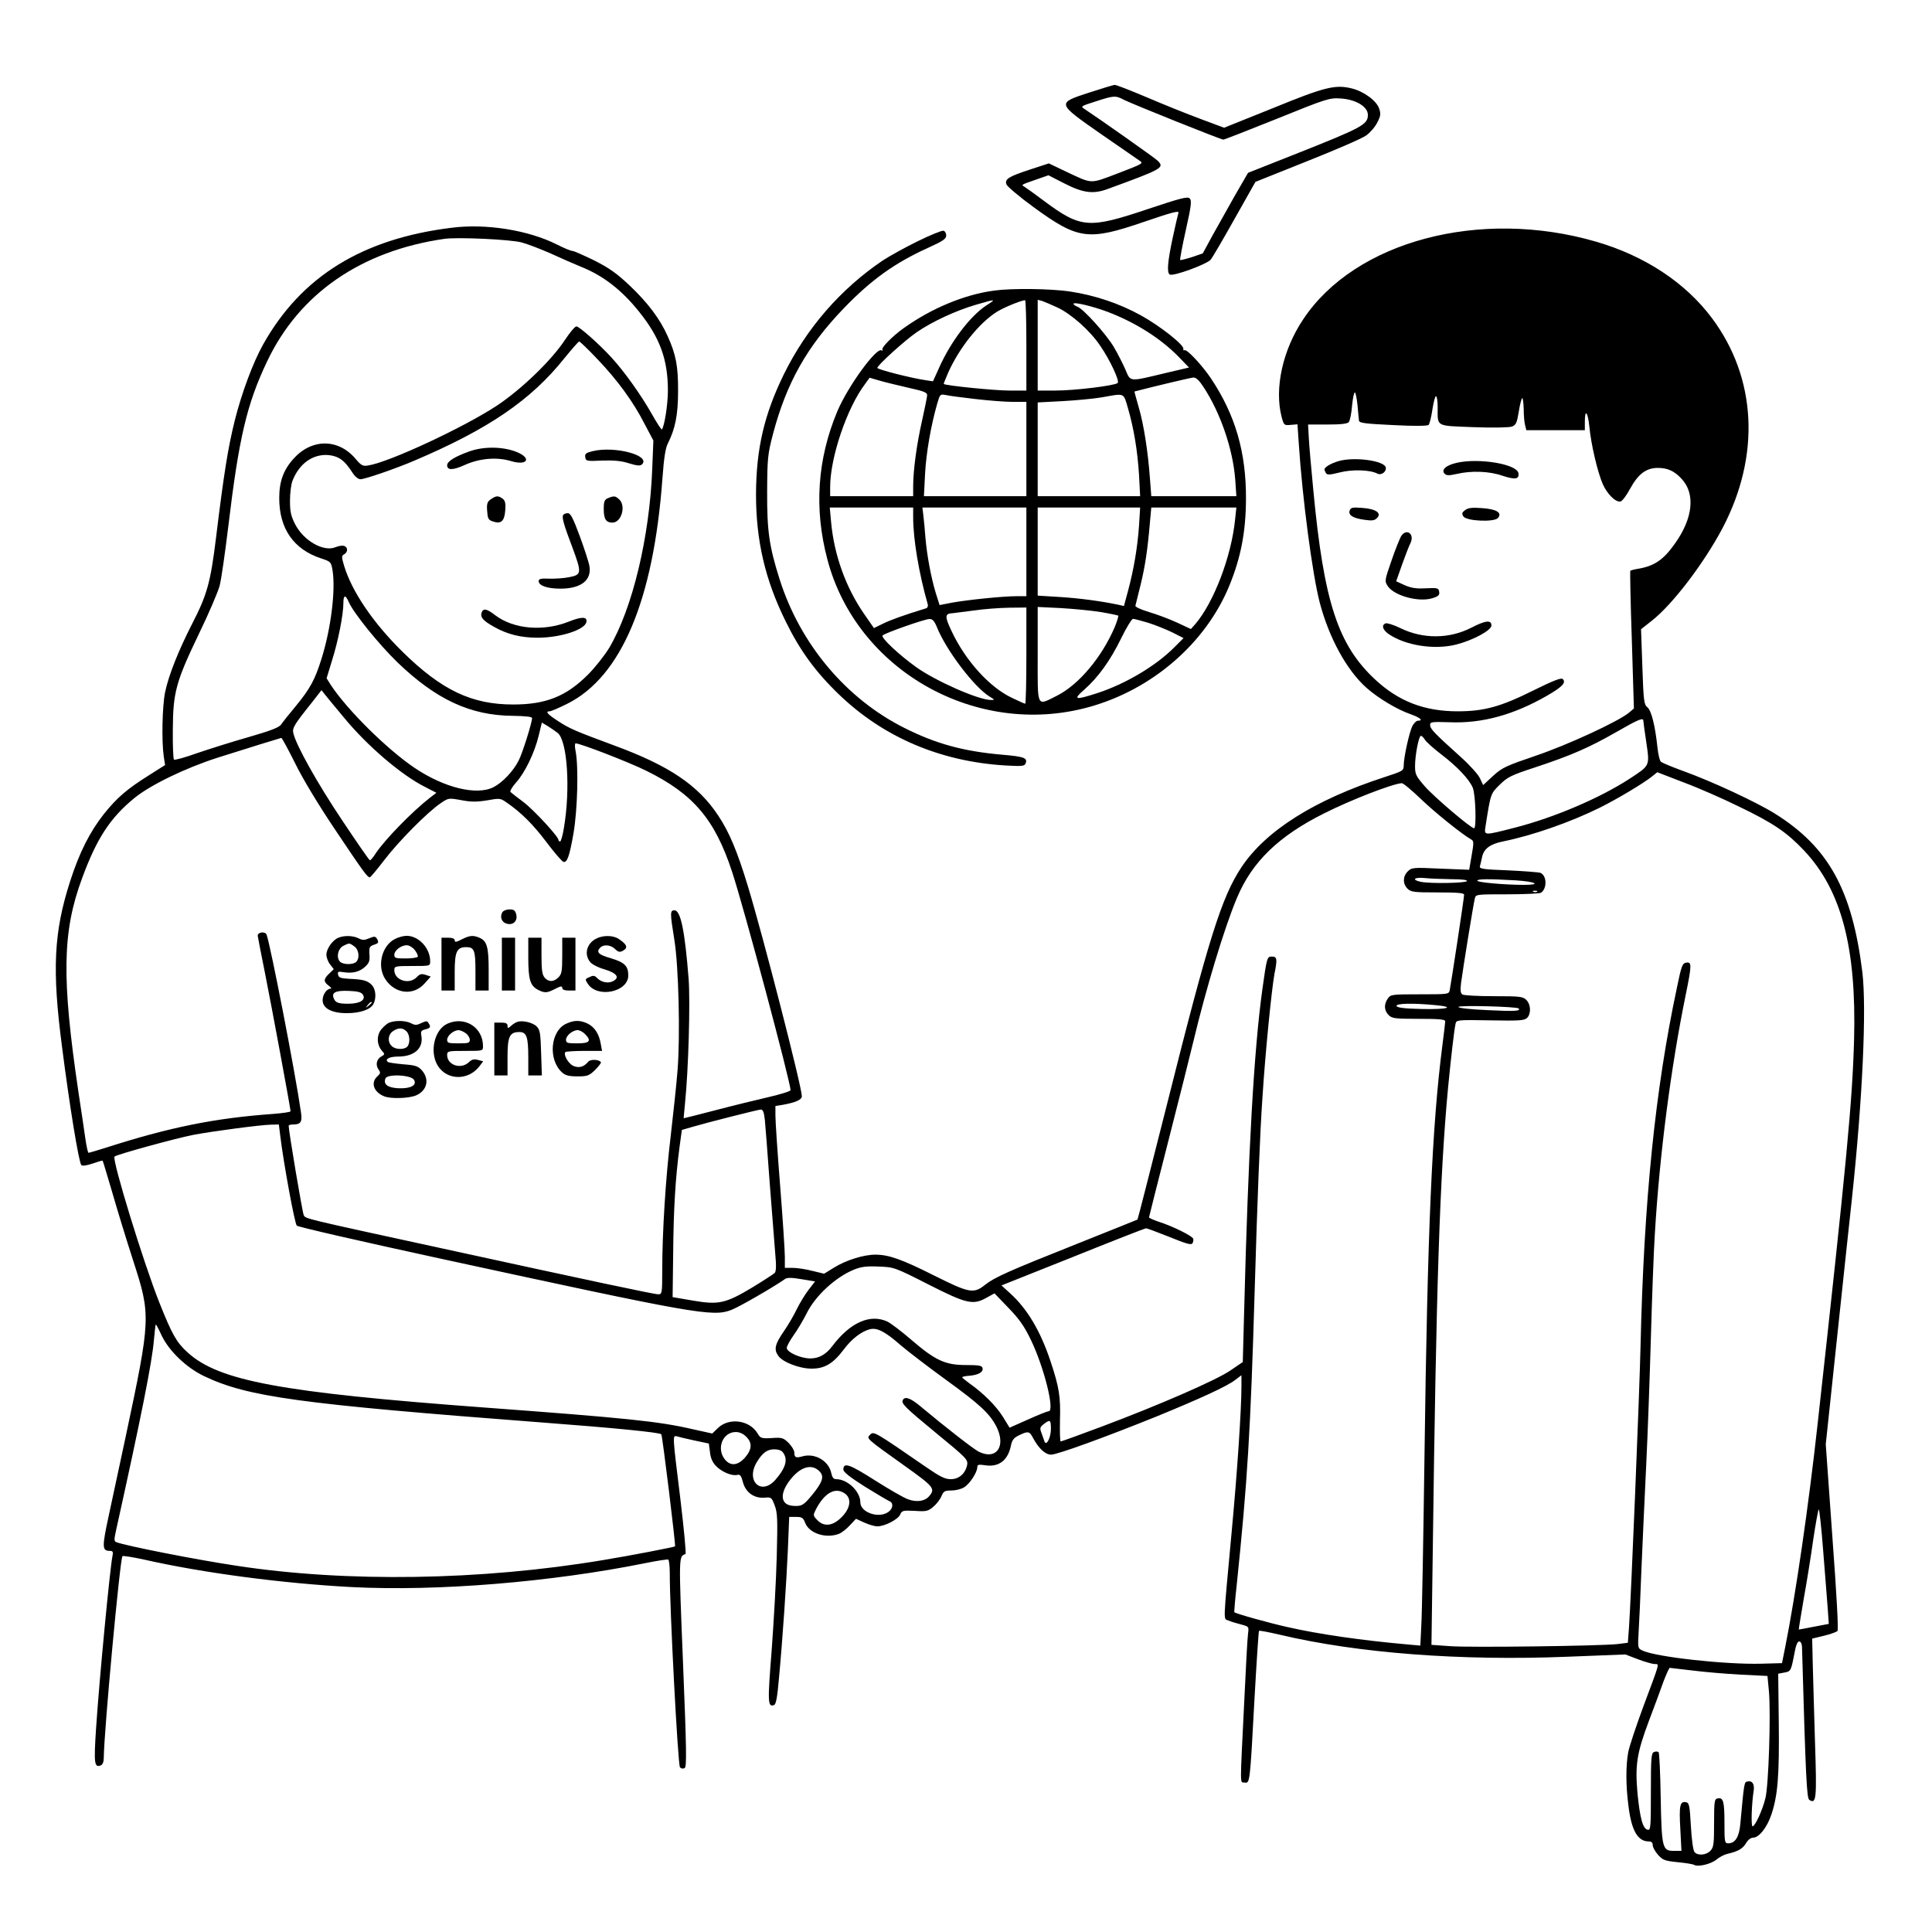 <svg xmlns="http://www.w3.org/2000/svg" width="1024pt" height="1024pt" viewBox="0 0 1024 1024" preserveAspectRatio="xMidYMid meet" style="background-color:transparent;"><g transform="translate(0,1024) scale(0.1,-0.1)" fill="#000000" stroke="none"><path d="M5772 9749 c-172 -56 -172 -55 63 -219 100 -69 191 -132 204 -141 23 -15 20 -16 -112 -67 -154 -58 -133 -59 -280 10 l-88 42 -98 -32 c-116 -38 -136 -51 -127 -79 4 -11 70 -67 147 -123 234 -170 287 -177 582 -76 149 51 187 61 183 48 -3 -9 -17 -70 -31 -135 -27 -127 -31 -182 -15 -192 18 -11 198 55 217 79 10 12 67 110 127 217 l110 195 275 110 c151 60 292 121 312 136 21 15 48 46 59 69 18 34 19 46 10 73 -13 41 -80 91 -144 107 -88 22 -143 9 -419 -104 l-259 -104 -126 47 c-70 26 -197 77 -283 114 -85 36 -162 66 -170 66 -8 0 -69 -19 -137 -41z m187 -39 c49 -24 512 -210 525 -210 5 0 133 50 285 111 264 107 278 111 337 107 80 -5 144 -43 144 -87 0 -51 -29 -67 -380 -206 l-255 -101 -69 -119 c-37 -66 -91 -162 -120 -214 l-51 -94 -58 -20 c-32 -10 -60 -17 -62 -15 -2 2 11 73 30 158 29 129 32 157 21 168 -11 12 -48 2 -225 -57 -310 -104 -352 -101 -546 43 -49 37 -97 71 -105 76 -19 11 -19 10 61 38 l66 23 82 -42 c101 -52 155 -59 231 -31 293 107 304 113 265 151 -17 16 -306 220 -385 272 -24 15 -23 16 56 41 98 32 106 33 153 8z"></path><path d="M2395 9033 c-474 -58 -798 -258 -1000 -618 -53 -94 -114 -257 -151 -405 -35 -141 -57 -276 -99 -620 -29 -236 -47 -302 -126 -455 -73 -143 -125 -273 -144 -364 -15 -74 -19 -258 -7 -341 l7 -45 -87 -55 c-116 -73 -168 -118 -237 -204 -75 -95 -130 -204 -179 -356 -87 -270 -97 -469 -43 -880 39 -307 89 -612 102 -625 6 -6 27 -3 60 8 28 10 52 17 53 15 2 -2 24 -77 51 -168 26 -91 76 -254 111 -362 94 -291 94 -303 -41 -938 -30 -140 -70 -327 -89 -415 -36 -166 -35 -185 6 -185 16 0 19 -5 14 -28 -14 -71 -70 -658 -87 -915 -12 -184 -9 -207 25 -194 10 4 16 19 16 39 1 139 86 1055 99 1070 3 3 55 -5 114 -18 313 -71 738 -127 1104 -146 452 -23 1052 26 1553 127 63 13 118 21 122 19 4 -3 8 -35 8 -72 -1 -180 43 -1018 54 -1029 6 -7 16 -9 25 -4 11 7 10 95 -9 561 -23 570 -23 560 13 573 5 1 -8 133 -27 293 -42 341 -42 337 -18 331 9 -3 51 -13 93 -22 l76 -16 6 -45 c3 -31 13 -55 33 -75 30 -31 85 -54 113 -46 14 3 20 -5 29 -40 15 -54 59 -85 114 -81 36 3 38 2 54 -41 15 -39 16 -72 11 -270 -3 -124 -16 -349 -27 -499 -22 -276 -21 -302 13 -289 10 4 17 41 25 134 21 224 40 512 48 690 l7 173 36 0 c31 0 38 -4 48 -30 21 -57 109 -86 179 -60 15 6 41 26 59 46 l32 34 44 -20 c24 -11 55 -20 69 -20 39 0 109 36 121 62 9 22 15 23 78 20 60 -4 70 -2 98 22 17 14 36 39 43 56 11 26 17 30 52 30 22 0 53 7 68 17 29 17 70 79 70 107 0 13 7 15 40 10 73 -12 122 25 138 103 6 30 15 42 42 55 48 24 57 22 74 -11 30 -57 66 -91 97 -91 33 0 286 92 563 204 227 93 369 158 413 192 l33 25 0 -58 c0 -123 -22 -452 -51 -763 -47 -511 -46 -467 -18 -479 13 -6 43 -15 67 -21 41 -11 42 -11 37 -48 -3 -20 -12 -181 -20 -357 -23 -472 -24 -429 2 -433 28 -4 28 -5 52 441 11 198 22 361 24 363 2 3 53 -7 113 -21 410 -97 955 -139 1523 -116 l306 12 68 -26 c37 -14 77 -25 88 -25 25 0 28 13 -62 -228 -37 -100 -73 -208 -79 -239 -13 -72 -13 -176 1 -283 16 -132 49 -190 108 -190 14 0 21 -6 21 -20 0 -11 13 -34 28 -51 25 -28 36 -32 104 -39 41 -4 80 -10 87 -14 20 -13 90 4 119 28 15 13 41 26 57 30 57 13 81 27 99 56 10 18 26 30 38 30 31 0 74 54 97 123 34 102 42 206 39 484 l-3 262 32 6 c35 6 36 9 54 102 7 41 16 63 25 63 8 0 14 -11 15 -27 20 -699 25 -804 39 -813 37 -23 40 3 30 305 -5 160 -10 349 -12 420 l-3 130 62 15 c34 8 66 20 72 25 6 6 -4 188 -27 500 l-35 490 62 585 c34 322 69 646 77 720 56 524 78 1003 55 1197 -54 436 -179 663 -464 841 -98 61 -334 171 -487 226 -58 21 -110 43 -116 48 -7 5 -15 39 -19 76 -12 115 -32 195 -53 213 -18 14 -21 33 -27 215 l-7 199 57 45 c110 86 276 304 375 491 202 385 181 796 -57 1114 -140 187 -355 329 -613 404 -615 179 -1278 3 -1553 -412 -109 -163 -153 -366 -114 -517 12 -44 13 -45 48 -42 l36 3 7 -103 c19 -290 72 -692 111 -842 49 -186 142 -357 247 -451 62 -55 163 -116 236 -141 50 -18 68 -34 37 -34 -8 0 -21 -13 -29 -28 -16 -31 -46 -167 -46 -209 0 -28 -4 -30 -102 -62 -369 -120 -627 -282 -757 -476 -106 -159 -175 -379 -395 -1256 -85 -336 -155 -611 -157 -613 -2 -1 -143 -58 -314 -126 -377 -150 -443 -180 -494 -220 -60 -48 -83 -44 -267 48 -175 88 -243 112 -315 112 -61 0 -155 -29 -219 -69 l-52 -32 -62 15 c-34 9 -81 16 -104 16 l-42 0 0 58 c0 31 -11 201 -25 377 -14 176 -25 343 -25 371 l0 52 38 6 c71 13 102 27 102 46 0 49 -205 847 -286 1113 -56 185 -99 287 -157 374 -107 162 -261 265 -552 372 -205 76 -234 88 -297 129 -57 37 -70 52 -44 52 7 0 49 18 93 40 286 143 457 549 504 1193 8 109 16 162 29 187 39 77 54 152 54 275 1 132 -11 196 -55 293 -41 92 -105 177 -203 270 -68 64 -108 92 -187 132 -56 27 -107 50 -115 50 -8 0 -45 15 -82 34 -151 76 -374 112 -557 89z m370 -78 c33 -9 103 -36 155 -59 52 -24 125 -56 162 -71 117 -47 215 -124 306 -238 110 -137 152 -253 152 -417 0 -75 -19 -192 -32 -206 -3 -2 -27 35 -54 83 -56 99 -145 224 -213 298 -68 74 -171 165 -186 165 -8 0 -35 -33 -61 -72 -71 -108 -230 -261 -359 -347 -174 -115 -570 -300 -683 -318 -29 -5 -37 -1 -69 37 -91 106 -231 106 -327 -1 -54 -60 -76 -121 -76 -209 0 -162 76 -272 223 -320 51 -17 52 -18 60 -66 16 -105 -9 -308 -60 -469 -34 -108 -60 -156 -135 -247 -35 -42 -70 -86 -78 -98 -11 -16 -56 -33 -170 -66 -85 -24 -208 -63 -273 -85 -64 -23 -121 -39 -125 -35 -4 4 -7 76 -6 159 1 197 16 253 138 507 52 107 101 222 110 255 9 34 29 175 46 315 56 468 98 648 205 873 170 360 498 587 940 651 70 10 351 -3 410 -19z m401 -618 c107 -112 191 -227 251 -345 l46 -87 -6 -150 c-14 -362 -105 -740 -227 -947 -24 -40 -75 -105 -114 -144 -115 -115 -223 -158 -396 -158 -220 0 -379 76 -585 278 -158 155 -271 322 -312 460 -13 44 -13 50 1 58 20 11 21 37 1 44 -9 4 -29 1 -46 -6 -64 -27 -170 34 -215 122 -22 43 -27 67 -27 124 0 40 6 87 13 105 36 93 109 144 192 137 54 -6 84 -28 124 -90 15 -24 32 -38 45 -38 23 0 183 55 284 98 395 168 619 321 797 544 39 48 74 88 78 88 4 0 48 -42 96 -93z m4029 -244 c3 -38 7 -75 8 -83 2 -12 34 -16 181 -23 112 -6 182 -5 188 1 5 5 14 41 20 81 6 39 14 71 19 71 5 0 9 -26 9 -57 0 -107 -14 -99 190 -107 106 -4 188 -2 203 3 22 8 27 19 37 80 6 39 15 71 18 71 4 0 7 -26 8 -58 0 -31 3 -69 7 -84 l7 -28 155 0 155 0 0 45 c0 71 16 52 24 -27 9 -94 43 -239 71 -304 24 -53 68 -97 94 -92 9 2 32 32 51 68 43 78 85 110 147 110 51 0 87 -16 125 -57 75 -79 62 -210 -36 -346 -59 -84 -109 -118 -196 -132 -19 -3 -36 -8 -39 -10 -2 -2 1 -168 8 -367 l11 -363 -27 -23 c-58 -47 -321 -169 -492 -227 -158 -54 -179 -63 -227 -107 l-53 -49 -17 36 c-9 20 -55 71 -102 113 -141 127 -162 149 -162 169 0 17 7 18 104 15 171 -7 339 39 516 141 80 46 102 69 83 88 -8 8 -48 -7 -155 -60 -174 -87 -263 -111 -402 -111 -176 0 -312 52 -437 168 -197 183 -272 410 -328 1002 -11 113 -22 238 -24 278 l-4 72 102 0 c73 0 106 4 114 13 6 8 14 46 17 85 4 40 10 72 15 72 4 0 10 -30 14 -67z m-5346 -1045 c27 -60 160 -224 258 -319 205 -197 386 -281 610 -283 70 -1 103 -5 103 -12 0 -24 -51 -187 -71 -225 -28 -56 -86 -117 -133 -141 -90 -46 -263 -3 -420 103 -146 99 -354 305 -441 436 l-24 38 29 95 c32 101 60 242 60 303 0 45 11 47 29 5z m-27 -610 c123 -150 305 -306 431 -369 l60 -31 -34 -26 c-97 -76 -237 -220 -287 -294 -13 -21 -28 -38 -31 -38 -4 0 -70 96 -148 213 -130 194 -242 394 -258 460 -7 28 3 45 100 166 l49 63 19 -24 c10 -13 55 -67 99 -120z m6888 -18 c0 -5 7 -57 16 -116 18 -125 20 -120 -88 -191 -158 -103 -400 -206 -606 -259 -172 -44 -166 -44 -158 9 27 171 26 170 75 218 42 41 60 50 188 92 191 63 286 105 428 186 120 69 145 79 145 61z m-5754 -65 c51 -41 68 -296 33 -502 -6 -40 -16 -73 -20 -73 -5 0 -9 4 -9 8 0 18 -132 161 -187 202 -32 24 -62 47 -67 52 -5 4 8 26 28 49 47 51 99 158 121 249 l17 70 29 -17 c16 -10 41 -27 55 -38z m4596 -35 c7 -12 45 -46 84 -76 87 -66 151 -134 170 -179 15 -36 20 -215 7 -215 -18 1 -212 166 -260 221 -48 55 -53 65 -53 108 0 59 20 161 31 161 5 0 14 -9 21 -20z m-5988 -125 c40 -82 122 -218 212 -352 148 -221 171 -253 184 -253 4 0 39 42 78 93 74 97 228 253 298 300 41 28 42 28 109 16 52 -10 82 -10 137 -1 66 12 71 11 101 -10 79 -54 142 -117 213 -211 42 -56 83 -103 90 -105 20 -5 32 27 54 153 21 124 27 349 11 433 -5 23 -5 42 0 42 25 0 281 -99 374 -145 250 -123 364 -258 455 -535 64 -194 310 -1115 310 -1158 0 -6 -53 -22 -117 -37 -65 -15 -192 -46 -283 -70 -91 -24 -165 -42 -166 -42 -1 1 3 38 7 82 18 176 28 531 19 655 -20 255 -42 365 -75 365 -24 0 -24 -12 -1 -155 23 -139 32 -511 17 -695 -6 -77 -23 -232 -36 -345 -27 -223 -45 -512 -45 -712 0 -123 -1 -128 -21 -128 -23 0 -361 72 -1154 245 -732 159 -714 155 -725 174 -7 13 -80 446 -80 474 0 4 10 7 23 7 42 0 50 14 42 66 -30 210 -162 887 -182 940 -7 19 -48 14 -47 -6 1 -8 18 -96 38 -195 36 -180 136 -720 136 -735 0 -4 -42 -10 -92 -14 -308 -22 -548 -70 -893 -181 -44 -14 -82 -25 -86 -25 -3 0 -11 35 -17 78 -6 42 -22 151 -36 242 -90 608 -86 851 19 1135 78 212 149 320 277 425 86 70 270 159 441 214 161 51 329 103 338 105 3 1 36 -60 73 -134z m7655 -231 c181 -87 252 -136 343 -232 198 -210 278 -515 265 -1002 -9 -326 -39 -643 -193 -2035 -48 -437 -117 -910 -172 -1185 l-17 -85 -110 -3 c-189 -5 -553 35 -628 69 -26 12 -27 13 -22 98 3 47 10 199 15 336 6 138 17 383 25 545 8 162 19 468 25 680 6 212 15 459 21 550 25 421 85 883 164 1269 32 157 32 173 3 169 -21 -3 -26 -16 -50 -133 -115 -540 -175 -1126 -193 -1905 -5 -232 -50 -1328 -61 -1486 l-6 -81 -56 -7 c-94 -10 -780 -19 -886 -11 l-99 7 7 502 c18 1390 37 1980 81 2451 16 163 32 304 40 340 4 19 11 20 183 17 155 -3 182 -1 196 13 22 22 20 71 -4 95 -18 18 -33 20 -172 20 -84 0 -159 4 -167 9 -10 7 -12 22 -7 62 9 68 65 417 73 447 5 22 7 22 172 22 91 0 171 4 178 8 34 22 32 92 -3 106 -9 3 -86 9 -171 13 -134 5 -153 8 -149 22 3 9 7 30 11 47 9 45 42 70 110 84 155 31 359 102 516 180 94 47 229 128 273 163 l30 24 140 -54 c78 -29 210 -87 295 -129z m-1689 42 c76 -73 218 -187 267 -215 15 -8 15 -17 3 -85 l-13 -76 -152 6 c-147 7 -153 6 -174 -15 -26 -26 -27 -65 -1 -91 18 -18 33 -20 160 -20 105 0 140 -3 140 -12 1 -12 -67 -458 -76 -505 -4 -23 -7 -23 -159 -23 -148 0 -154 -1 -169 -22 -22 -31 -20 -64 4 -88 18 -18 33 -20 160 -20 108 0 140 -3 140 -13 0 -7 -7 -64 -15 -127 -55 -427 -79 -976 -95 -2180 -6 -437 -13 -842 -17 -899 l-5 -103 -77 7 c-226 20 -460 53 -626 91 -95 21 -275 71 -283 79 -1 1 4 67 13 146 57 551 73 811 95 1559 14 476 28 836 41 1020 15 239 49 577 64 659 16 79 14 91 -15 91 -24 0 -26 -7 -49 -172 -45 -324 -75 -856 -97 -1715 l-7 -262 -66 -45 c-74 -51 -379 -184 -689 -300 -112 -42 -206 -76 -210 -76 -4 0 -5 51 -4 112 4 123 -4 175 -50 313 -54 162 -124 279 -215 361 l-45 41 379 151 c208 84 383 152 387 152 5 0 61 -21 124 -46 88 -36 116 -44 122 -34 5 7 6 19 4 25 -6 15 -109 66 -181 89 -29 10 -53 20 -53 24 0 3 47 188 104 411 57 223 116 458 131 521 66 277 165 605 231 761 80 191 220 327 462 448 143 72 360 156 411 160 8 1 53 -37 101 -83z m163 -426 c56 0 86 -4 82 -10 -7 -11 -193 -14 -244 -4 -52 11 -36 26 22 20 28 -3 92 -5 140 -6z m340 -6 c108 -7 139 -24 44 -24 -99 0 -247 13 -247 22 0 10 60 10 203 2z m114 -60 c-3 -3 -12 -4 -19 -1 -8 3 -5 6 6 6 11 1 17 -2 13 -5z m-544 -601 c114 -10 74 -24 -65 -21 -94 2 -133 7 -136 16 -4 14 85 16 201 5z m446 -18 c13 -14 -21 -16 -163 -9 -94 4 -156 11 -156 17 0 10 308 2 319 -8z m-3995 -592 c3 -32 15 -184 26 -338 12 -154 25 -320 29 -370 6 -63 5 -94 -3 -102 -6 -6 -60 -41 -119 -77 -142 -85 -178 -93 -317 -69 l-105 18 3 235 c2 235 12 397 34 563 l12 88 55 16 c78 23 343 90 362 92 13 1 18 -12 23 -56z m-2569 -80 c18 -149 77 -469 88 -479 6 -7 347 -85 757 -174 1359 -295 1447 -311 1546 -273 42 16 222 120 285 164 11 8 35 8 87 -1 l72 -12 -35 -45 c-19 -25 -46 -70 -61 -100 -14 -30 -45 -84 -70 -120 -47 -68 -53 -96 -29 -129 22 -33 112 -68 175 -68 70 -1 116 27 171 100 42 57 95 98 141 109 37 9 80 -13 163 -86 39 -33 147 -116 241 -184 179 -130 229 -177 265 -246 53 -105 0 -180 -94 -133 -29 15 -174 128 -312 243 -48 40 -78 51 -89 32 -12 -19 9 -39 175 -176 162 -133 170 -141 165 -170 -10 -46 -43 -75 -87 -75 -30 0 -56 13 -126 61 -280 193 -282 194 -301 175 -20 -21 -28 -15 188 -169 151 -108 159 -118 123 -159 -22 -25 -65 -31 -109 -15 -22 7 -101 53 -177 101 -135 86 -167 97 -167 57 0 -13 33 -39 113 -90 63 -39 121 -73 130 -77 24 -9 21 -40 -5 -58 -51 -36 -148 -2 -148 51 0 58 -68 123 -128 123 -14 0 -21 9 -26 32 -13 65 -87 108 -153 89 -35 -10 -43 -6 -43 21 0 11 -14 33 -30 50 -28 27 -35 30 -89 26 -56 -3 -61 -1 -76 25 -42 70 -150 85 -209 29 l-31 -30 -104 23 c-181 42 -352 59 -1106 115 -1078 80 -1407 141 -1572 293 -58 53 -81 94 -148 262 -85 213 -253 761 -238 775 12 11 325 97 418 115 100 19 356 53 411 54 l42 1 7 -57z m3436 -791 c203 -103 237 -111 310 -69 l40 22 74 -77 c57 -59 84 -97 119 -170 70 -145 128 -378 94 -378 -7 0 -57 -20 -110 -44 l-97 -43 -35 57 c-36 58 -104 126 -178 178 -20 15 -38 29 -38 32 0 3 16 7 36 8 48 4 76 19 72 40 -3 14 -17 17 -88 17 -110 0 -162 24 -289 133 -52 45 -109 88 -127 97 -92 43 -198 -4 -293 -130 -33 -44 -71 -65 -116 -65 -51 0 -125 33 -125 56 0 9 17 40 37 68 20 28 51 80 69 116 46 93 154 192 251 231 37 15 66 19 130 16 82 -3 85 -4 264 -95z m-4065 -269 c39 -83 131 -171 224 -216 232 -111 501 -148 1800 -247 372 -28 616 -52 625 -62 6 -6 77 -589 73 -594 -5 -4 -230 -48 -383 -73 -645 -108 -1359 -119 -1940 -30 -215 32 -589 106 -638 125 -13 5 -13 13 -1 67 131 591 191 891 200 1007 4 44 8 80 10 80 2 0 16 -26 30 -57z m4714 -496 c0 -47 -24 -94 -34 -67 -3 8 -10 28 -16 45 -10 26 -8 31 12 47 34 26 38 23 38 -25z m-1615 -42 c33 -32 31 -67 -6 -110 -39 -44 -78 -47 -108 -9 -45 58 -10 144 59 144 19 0 40 -9 55 -25z m203 -97 c16 -34 0 -76 -48 -131 -75 -86 -159 -7 -99 93 31 52 59 71 99 68 27 -2 38 -9 48 -30z m188 -89 c23 -26 13 -56 -42 -123 -46 -56 -56 -61 -104 -57 -64 6 -69 66 -10 140 55 69 115 85 156 40z m132 -115 c37 -26 30 -78 -17 -125 -47 -48 -94 -53 -130 -15 -22 23 -22 25 -7 55 46 89 103 121 154 85z m5185 -301 c10 -120 20 -257 24 -304 l6 -86 -79 -15 c-44 -9 -80 -15 -80 -15 -1 1 11 74 26 162 16 88 39 231 51 318 13 86 26 157 29 157 3 0 14 -98 23 -217z m-693 -637 c63 -8 179 -18 257 -22 l141 -7 8 -85 c10 -125 -2 -496 -19 -563 -16 -65 -55 -149 -68 -149 -9 0 -5 121 6 190 5 34 -8 53 -31 48 -20 -3 -19 1 -40 -226 -6 -68 -27 -102 -64 -102 -19 0 -20 7 -20 108 0 114 -6 136 -36 130 -17 -3 -19 -14 -19 -130 0 -110 -2 -129 -19 -147 -22 -24 -68 -28 -85 -7 -7 9 -15 67 -19 138 -6 109 -9 123 -26 126 -32 6 -37 -18 -30 -141 l6 -117 -41 0 c-60 0 -64 15 -69 285 -2 127 -7 234 -11 238 -4 4 -15 5 -24 1 -15 -5 -17 -29 -17 -211 0 -189 -1 -204 -17 -201 -26 5 -41 62 -54 194 -13 149 -4 211 61 384 28 74 63 168 77 208 15 39 30 72 33 72 3 0 57 -7 120 -14z"></path><path d="M2489 7848 c-78 -28 -119 -53 -119 -74 0 -27 30 -27 92 1 79 36 172 44 247 21 87 -26 111 16 28 49 -71 28 -171 30 -248 3z"></path><path d="M3142 7849 c-36 -9 -43 -14 -40 -32 3 -21 7 -22 90 -18 64 2 103 -2 143 -15 43 -13 59 -14 68 -5 47 47 -143 98 -261 70z"></path><path d="M2602 7594 c-19 -13 -23 -23 -20 -62 3 -41 6 -48 31 -56 43 -15 61 2 65 60 3 37 -1 51 -14 61 -23 17 -35 16 -62 -3z"></path><path d="M3223 7600 c-19 -8 -23 -17 -23 -58 0 -53 12 -72 46 -72 48 0 73 89 36 123 -21 19 -27 20 -59 7z"></path><path d="M2985 7510 c-8 -12 3 -51 49 -172 50 -135 49 -144 -16 -157 -29 -6 -78 -9 -108 -8 -43 2 -55 -1 -55 -13 0 -24 46 -40 115 -40 110 0 167 45 154 120 -3 19 -26 90 -51 158 -35 95 -49 122 -63 122 -11 0 -22 -4 -25 -10z"></path><path d="M2553 6994 c-9 -25 7 -44 65 -76 70 -40 142 -58 232 -58 120 0 250 42 258 83 6 29 -24 30 -94 2 -134 -53 -291 -40 -389 34 -45 35 -63 38 -72 15z"></path><path d="M7111 7800 c-44 -9 -91 -34 -91 -48 0 -4 4 -13 8 -20 7 -10 21 -9 73 4 66 17 161 14 199 -6 22 -12 52 12 44 35 -13 32 -149 52 -233 35z"></path><path d="M7721 7787 c-58 -13 -84 -38 -64 -58 10 -10 24 -10 64 -1 77 18 171 15 241 -9 69 -23 91 -19 86 13 -7 48 -209 82 -327 55z"></path><path d="M7154 7535 c-10 -25 17 -42 78 -50 39 -6 54 -4 66 9 27 26 -5 49 -78 54 -50 4 -61 2 -66 -13z"></path><path d="M7765 7536 c-16 -12 -18 -18 -9 -33 16 -25 164 -32 184 -8 23 28 -9 47 -87 52 -51 4 -73 1 -88 -11z"></path><path d="M7426 7398 c-7 -13 -31 -71 -51 -130 -36 -104 -37 -108 -20 -134 34 -52 167 -88 239 -64 29 9 37 16 34 33 -3 20 -8 22 -69 19 -51 -3 -78 1 -113 16 l-46 21 31 88 c17 48 37 99 44 113 25 49 -20 83 -49 38z"></path><path d="M7800 6914 c-117 -61 -258 -62 -378 -3 -35 17 -70 28 -78 25 -23 -9 -16 -33 14 -55 88 -62 244 -87 361 -57 89 23 186 75 186 101 0 30 -31 27 -105 -11z"></path><path d="M2662 5404 c-14 -25 -2 -54 25 -60 34 -9 58 16 49 50 -5 21 -13 26 -36 26 -16 0 -33 -7 -38 -16z"></path><path d="M1794 5270 c-31 -12 -64 -59 -64 -90 0 -15 9 -39 20 -52 l19 -25 -24 -23 c-31 -29 -31 -44 -3 -64 12 -9 17 -16 11 -16 -21 0 -43 -31 -43 -61 0 -43 47 -69 128 -69 71 0 125 19 141 48 17 32 13 80 -9 102 -23 23 -45 29 -120 32 -45 3 -55 6 -58 22 -4 16 1 18 30 13 48 -7 84 2 113 29 22 20 26 32 23 66 -2 37 0 42 25 51 23 7 25 12 17 28 -10 17 -14 18 -43 6 -26 -11 -36 -11 -57 0 -28 14 -75 16 -106 3z m84 -46 c24 -17 30 -62 10 -82 -17 -17 -73 -15 -87 2 -20 24 -9 69 19 83 32 16 31 16 58 -3z m46 -257 c16 -27 -17 -47 -78 -47 -55 0 -69 6 -78 31 -11 29 13 40 81 37 49 -2 67 -7 75 -21z m46 -41 c0 -2 -8 -10 -17 -17 -16 -13 -17 -12 -4 4 13 16 21 21 21 13z"></path><path d="M2091 5262 c-69 -37 -94 -145 -48 -213 52 -78 149 -88 208 -21 l32 36 -27 9 c-22 7 -31 5 -47 -12 -40 -42 -119 -17 -119 37 0 21 4 22 95 22 95 0 95 0 95 25 0 70 -61 135 -125 135 -17 0 -46 -8 -64 -18z m108 -58 c11 -15 18 -30 15 -35 -3 -5 -32 -9 -65 -9 -52 0 -59 2 -59 19 0 24 36 51 66 51 13 0 32 -12 43 -26z"></path><path d="M2447 5261 c-29 -15 -37 -16 -37 -5 0 9 -12 14 -35 14 l-35 0 0 -140 0 -140 35 0 35 0 0 98 c0 108 11 132 61 132 43 0 49 -17 49 -127 l0 -103 35 0 35 0 0 110 c0 119 -9 152 -47 169 -34 15 -53 14 -96 -8z"></path><path d="M3158 5264 c-49 -26 -63 -83 -30 -123 9 -12 44 -30 77 -39 65 -20 81 -43 45 -62 -26 -14 -62 -7 -85 16 -13 14 -21 15 -41 5 -24 -10 -24 -12 -8 -36 51 -77 214 -43 214 45 0 50 -19 69 -92 91 -67 19 -80 33 -56 57 18 18 56 14 78 -8 16 -16 25 -18 40 -10 30 16 25 33 -20 63 -30 21 -86 21 -122 1z"></path><path d="M2660 5130 l0 -140 35 0 35 0 0 140 0 140 -35 0 -35 0 0 -140z"></path><path d="M2800 5165 c0 -116 10 -149 51 -171 36 -18 47 -18 92 5 29 15 37 16 37 5 0 -9 12 -14 35 -14 l35 0 0 140 0 140 -35 0 -35 0 0 -95 c0 -82 -3 -98 -20 -115 -25 -25 -52 -26 -73 -2 -13 15 -17 39 -17 115 l0 97 -35 0 -35 0 0 -105z"></path><path d="M2064 4820 c-12 -4 -31 -21 -44 -37 -25 -32 -23 -82 5 -113 15 -17 15 -19 -3 -29 -26 -14 -33 -45 -16 -69 12 -17 11 -22 -6 -37 -37 -34 -19 -84 37 -106 36 -14 129 -11 168 5 58 25 73 84 32 132 -21 23 -33 28 -100 33 -42 4 -79 9 -82 13 -16 15 10 28 56 28 86 0 135 45 122 112 -4 21 0 27 21 32 28 7 31 13 17 34 -7 12 -13 11 -37 0 -24 -12 -33 -13 -54 -2 -28 15 -84 17 -116 4z m90 -46 c19 -18 21 -65 4 -82 -17 -17 -64 -15 -82 4 -23 22 -20 60 6 78 29 20 52 20 72 0z m40 -257 c18 -29 -18 -48 -83 -45 -57 3 -80 21 -68 52 10 25 135 19 151 -7z"></path><path d="M2373 4815 c-70 -30 -98 -149 -53 -223 48 -78 160 -81 220 -5 l21 28 -27 7 c-22 6 -33 3 -49 -12 -42 -40 -115 -15 -115 38 0 21 4 22 95 22 95 0 95 0 95 25 0 99 -95 160 -187 120z m95 -51 c12 -8 22 -24 22 -35 0 -17 -7 -19 -60 -19 -53 0 -60 2 -60 19 0 22 35 51 60 51 9 0 26 -7 38 -16z"></path><path d="M2740 4823 c-8 -3 -23 -12 -32 -21 -16 -14 -18 -13 -18 1 0 13 -9 17 -35 17 l-35 0 0 -140 0 -140 35 0 35 0 0 98 c0 109 11 132 63 132 38 0 47 -26 47 -134 l0 -96 36 0 36 0 -4 120 c-3 105 -6 122 -24 140 -21 21 -78 34 -104 23z"></path><path d="M3003 4815 c-86 -37 -100 -192 -23 -260 17 -15 36 -20 80 -20 53 0 62 3 94 34 19 19 33 37 31 41 -9 15 -55 17 -67 3 -23 -28 -48 -35 -78 -23 -27 11 -56 61 -43 74 4 3 49 6 100 6 l94 0 -7 38 c-9 53 -33 89 -70 107 -39 18 -69 19 -111 0z m97 -55 c37 -37 26 -50 -40 -50 -53 0 -60 2 -60 19 0 22 35 51 62 51 10 0 27 -9 38 -20z"></path><path d="M4863 8961 c-67 -33 -150 -79 -185 -102 -224 -152 -403 -358 -524 -604 -104 -213 -146 -394 -147 -635 0 -245 48 -453 158 -675 75 -153 158 -267 283 -387 234 -225 535 -354 879 -375 91 -5 103 -4 109 11 11 29 -8 36 -125 46 -206 18 -351 58 -518 142 -309 155 -552 444 -661 788 -55 174 -67 255 -66 465 1 178 3 197 31 305 72 272 181 465 377 668 145 150 269 239 446 319 79 36 95 47 95 65 0 13 -7 24 -15 25 -8 2 -70 -23 -137 -56z"></path><path d="M5270 8700 c-158 -21 -333 -94 -480 -199 -58 -41 -120 -104 -113 -114 3 -6 1 -7 -5 -4 -27 17 -179 -192 -234 -323 -106 -253 -124 -516 -53 -784 154 -589 789 -948 1385 -784 335 92 619 337 745 642 62 151 88 286 89 461 1 248 -56 445 -186 640 -48 71 -128 156 -140 149 -5 -3 -7 0 -6 7 5 20 -124 122 -226 178 -114 63 -243 106 -375 126 -100 15 -306 18 -401 5z m-41 -78 c-85 -55 -189 -191 -251 -330 l-33 -73 -40 6 c-76 11 -255 57 -255 65 0 14 147 147 210 190 82 56 205 113 310 144 109 32 113 32 59 -2z m211 -212 l0 -240 -92 0 c-76 0 -336 26 -346 35 -1 1 10 29 24 61 60 133 164 262 257 321 35 22 126 60 150 62 4 1 7 -107 7 -239z m165 200 c74 -35 173 -123 226 -202 53 -77 104 -187 93 -198 -15 -14 -227 -40 -329 -40 l-95 0 0 241 0 240 23 -6 c12 -4 49 -20 82 -35z m266 -23 c144 -55 276 -137 373 -235 l58 -60 -128 -30 c-192 -46 -181 -47 -209 19 -14 32 -41 85 -61 119 -40 68 -164 206 -195 215 -10 4 -19 10 -19 15 0 11 101 -13 181 -43z m-1061 -401 c89 -20 105 -26 104 -42 -1 -11 -13 -71 -27 -134 -28 -123 -47 -262 -47 -347 l0 -53 -220 0 -220 0 0 49 c0 156 89 420 186 547 l23 32 48 -14 c27 -8 95 -25 153 -38z m1568 4 c91 -138 157 -332 169 -492 l6 -88 -225 0 -226 0 -7 93 c-10 141 -33 289 -60 380 -13 45 -23 82 -22 82 112 29 297 73 312 74 14 1 31 -15 53 -49z m-1208 -65 c69 -8 158 -15 197 -15 l73 0 0 -250 0 -250 -271 0 -272 0 6 118 c6 112 31 256 64 371 15 52 16 53 47 47 17 -4 87 -13 156 -21z m808 -47 c32 -110 51 -228 59 -354 l6 -114 -271 0 -272 0 0 248 0 249 133 7 c72 4 166 13 207 20 123 22 114 26 138 -56z m-1138 -582 c0 -113 30 -293 77 -458 3 -10 -1 -20 -8 -22 -121 -37 -192 -63 -230 -82 l-47 -23 -52 75 c-97 140 -159 312 -175 487 l-7 77 221 0 221 0 0 -54z m600 -181 l0 -235 -53 0 c-71 0 -256 -19 -340 -34 l-67 -13 -20 63 c-25 82 -47 200 -55 294 -3 41 -8 94 -11 118 l-5 42 275 0 276 0 0 -235z m597 138 c-8 -115 -28 -232 -58 -344 l-22 -81 -31 7 c-90 19 -210 35 -312 41 l-114 7 0 233 0 234 272 0 271 0 -6 -97z m509 31 c-20 -195 -113 -437 -210 -551 l-24 -27 -73 34 c-41 19 -108 44 -149 56 -45 14 -74 27 -72 34 2 7 14 56 27 109 24 97 38 190 50 334 l7 77 225 0 226 0 -7 -66z m-1106 -719 c0 -140 -3 -255 -6 -255 -3 0 -35 14 -70 31 -119 56 -246 196 -320 353 -38 80 -37 94 6 96 8 1 58 7 110 14 52 8 137 14 188 15 l92 1 0 -255z m394 231 c48 -8 90 -17 93 -19 2 -3 -6 -29 -18 -59 -69 -162 -192 -308 -308 -366 -109 -54 -101 -70 -101 220 l0 251 123 -6 c67 -4 162 -13 211 -21z m-869 -78 c48 -122 198 -320 280 -370 28 -17 29 -18 7 -18 -66 0 -292 100 -396 174 -92 66 -189 157 -178 168 13 13 223 87 248 87 16 1 26 -10 39 -41z m1121 21 c38 -12 95 -35 128 -51 l59 -30 -49 -49 c-96 -97 -258 -194 -409 -243 -118 -38 -130 -35 -68 19 73 64 138 154 196 273 27 56 56 102 62 102 7 0 44 -10 81 -21z"></path></g></svg>